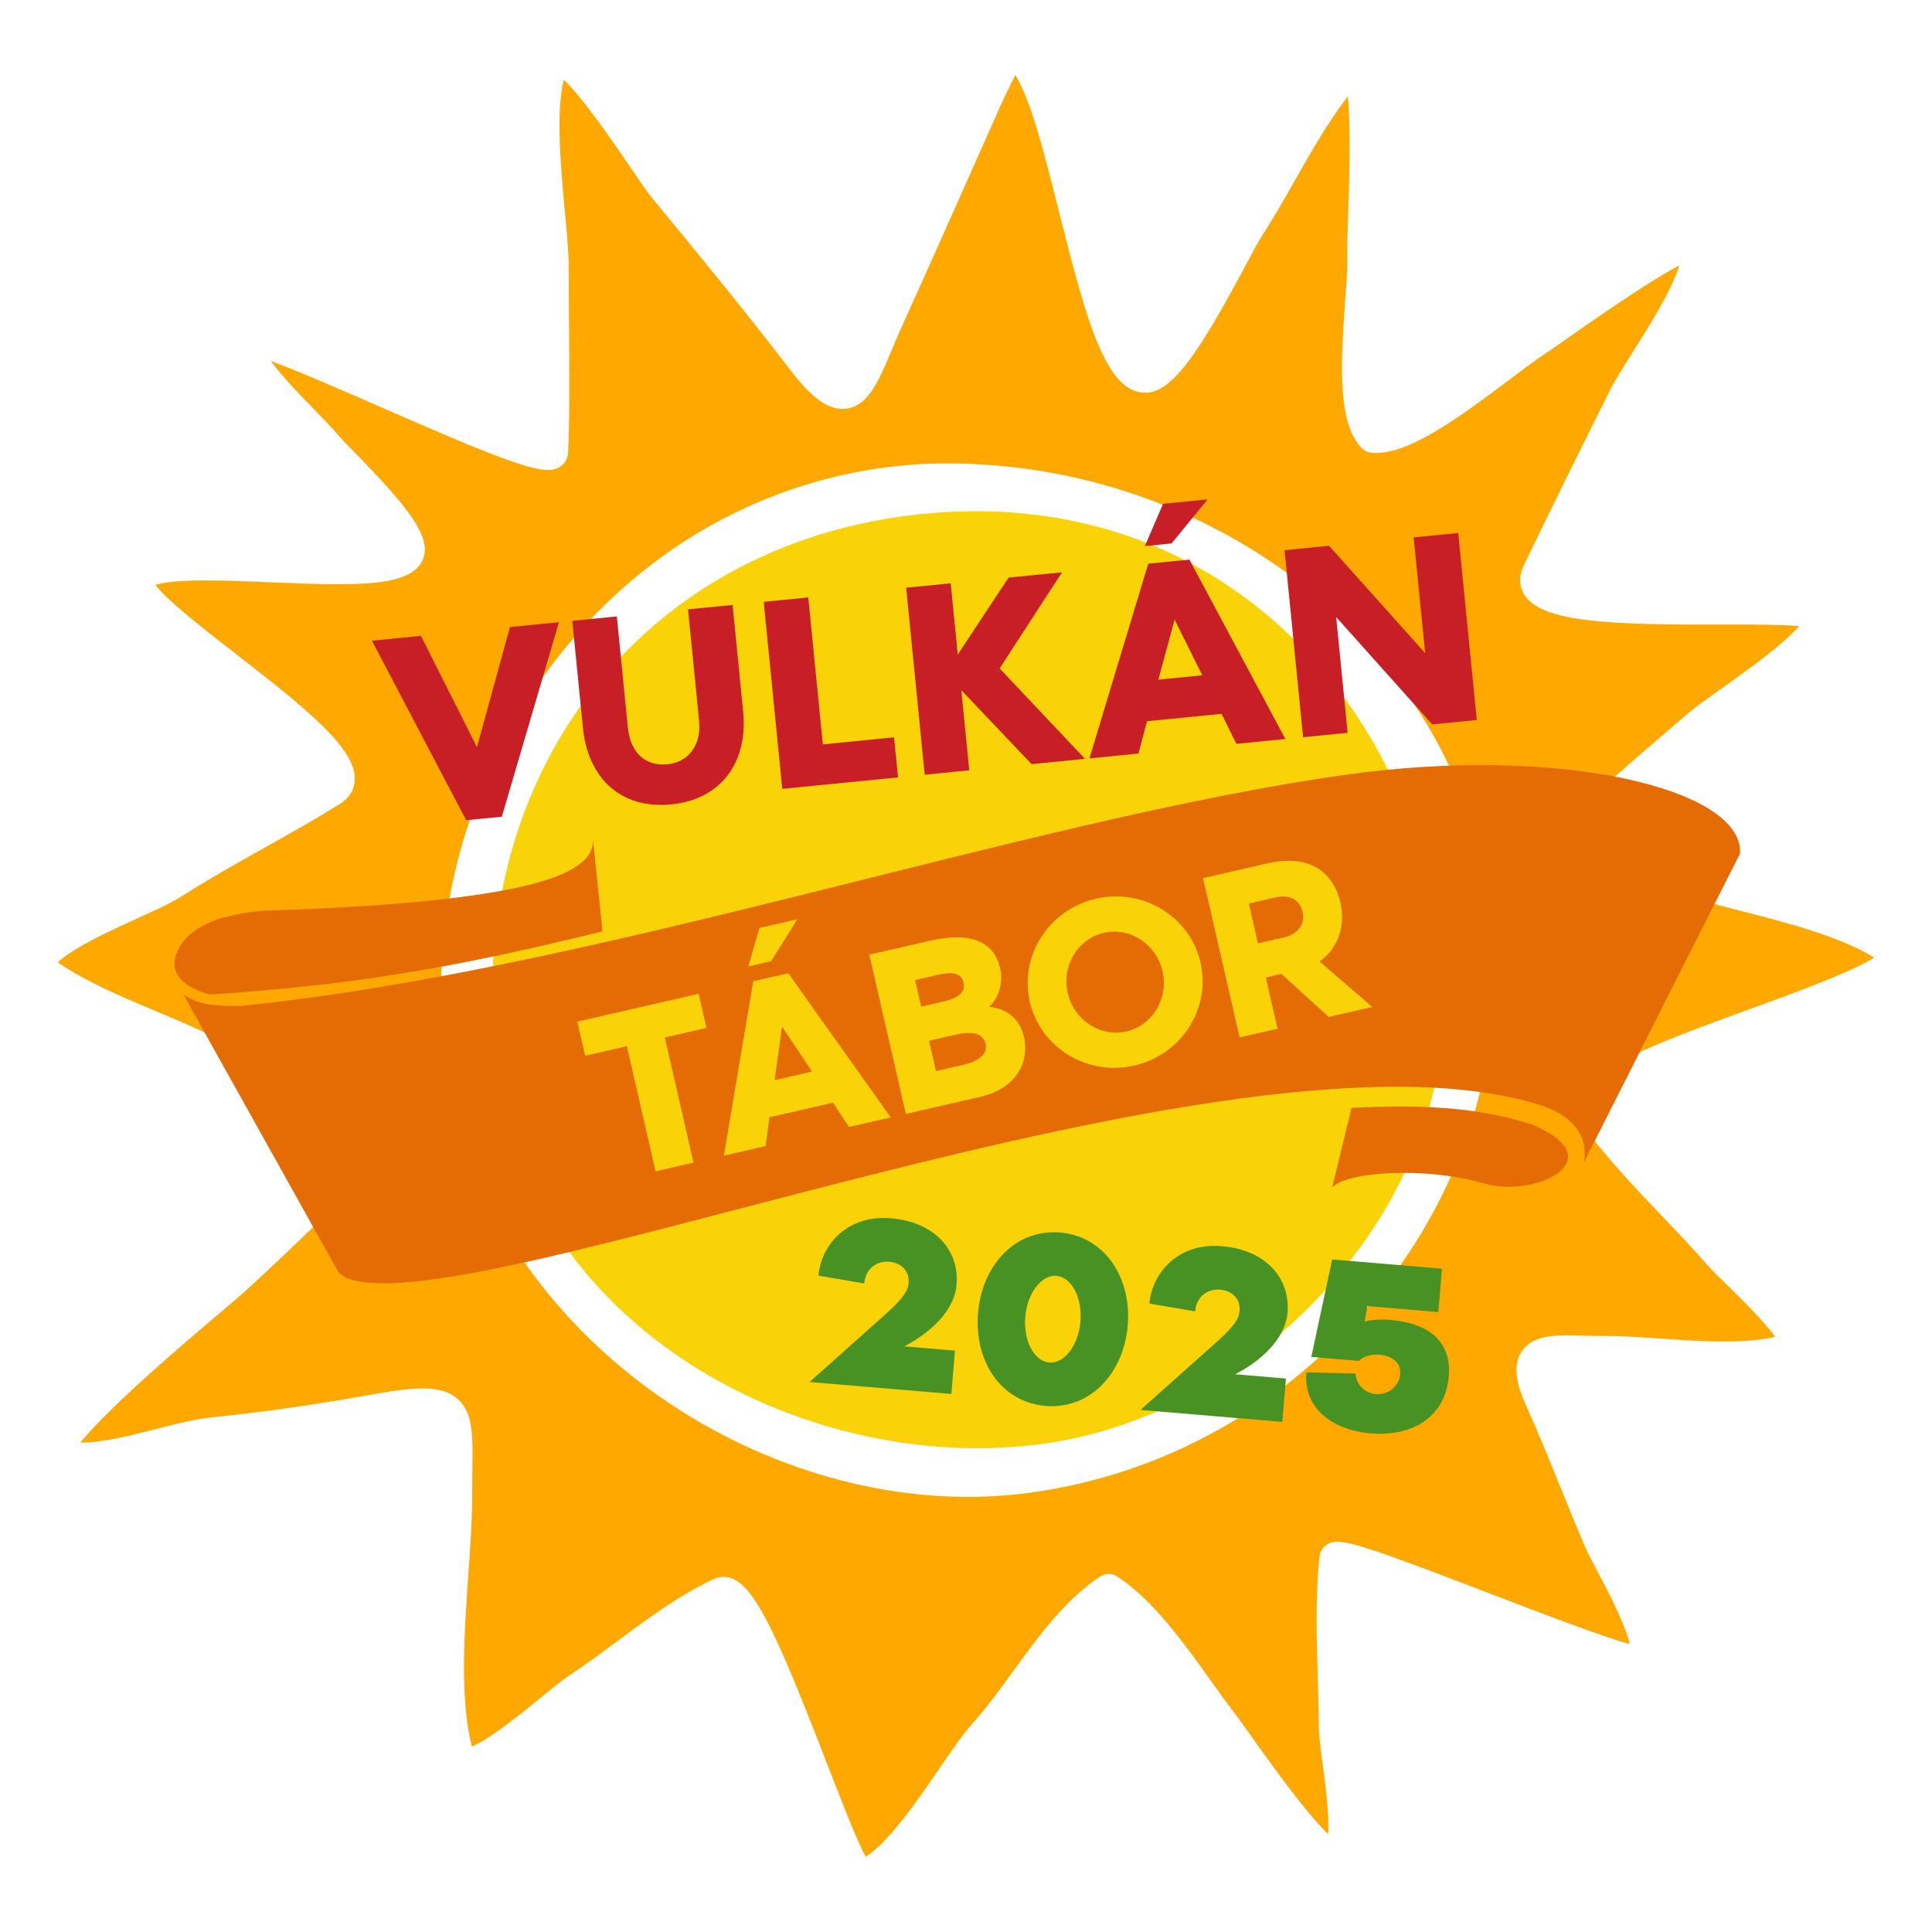 <svg xmlns="http://www.w3.org/2000/svg" xmlns:xlink="http://www.w3.org/1999/xlink" id="R&#xE9;teg_1" x="0px" y="0px" viewBox="0 0 800 800" style="enable-background:new 0 0 800 800;" xml:space="preserve"><style type="text/css">	.st0{fill:#FFBD3C;}	.st1{fill:#ED8A29;}	.st2{fill:#FCAC3D;}	.st3{fill:#FDC32C;}	.st4{fill:#C6AF34;}	.st5{fill:#B1995E;}	.st6{fill:#F2F7F8;}	.st7{fill:#FFFFFF;}	.st8{fill:#CEEAF0;}	.st9{fill:#E9F4F6;}	.st10{fill:#EA8713;}	.st11{fill:#999999;}	.st12{fill:#FB6E52;}	.st13{fill:#EDBA4D;}	.st14{fill:#BF8B37;}	.st15{opacity:0.5;fill:#BF8B37;}	.st16{fill-rule:evenodd;clip-rule:evenodd;fill:#FFA900;}	.st17{fill-rule:evenodd;clip-rule:evenodd;fill:#FAD208;}	.st18{fill:#C81F26;}	.st19{fill:#479223;}	.st20{fill-rule:evenodd;clip-rule:evenodd;fill:#E56C04;}	.st21{fill:#FAD208;}</style><g>	<g>		<path class="st16" d="M299.54,652.95c11.19,0,19.99,18.11,42.51,76.29c5.6,14.45,12.3,31.79,16.39,39.65   c9.91-6.45,21.43-23.28,30.14-36c5.47-8,10.2-14.91,14.47-19.64c5.56-6.17,10.85-13.45,16.45-21.17   c10.66-14.68,21.68-29.87,36.18-39.35c1.03-0.68,2.22-1.02,3.41-1.02c1.18,0,2.36,0.33,3.39,1c14.88,9.65,27.72,27.62,39.06,43.46   c3.46,4.84,6.73,9.41,9.82,13.4c1.37,1.78,3.6,4.92,6.42,8.89c15.3,21.59,26.08,35.32,32.18,40.98   c0.55-7.84-1.24-21.21-2.22-28.54c-0.88-6.57-1.64-12.24-1.65-16.18c-0.03-6.9-0.25-14-0.45-20.88   c-0.48-16.23-0.99-33.02,0.75-49.34c0.31-2.94,2.78-6.11,7.45-6.11c6.51,0,24.04,6.47,62.5,21.24   c20.25,7.78,46.71,17.94,58.52,21.16c-2-8.57-9.23-22.27-13.13-29.65c-2.41-4.56-4.49-8.5-5.73-11.43   c-3.28-7.73-6.49-15.63-9.6-23.26c-4.65-11.44-9.46-23.28-14.57-34.68c-3.06-6.85-6.02-15.55-1.78-22.09   c3.84-5.92,11.24-6.74,18.67-6.74c2.02,0,4.09,0.06,6.28,0.12c2.25,0.06,4.57,0.13,6.89,0.13c0.57,0,1.15,0,1.72-0.01   c0.53-0.01,1.07-0.01,1.61-0.01c6.12,0,13.52,0.51,21.35,1.05c9.08,0.62,18.46,1.27,27.41,1.27c8.83,0,15.79-0.65,21.08-1.97   c-4.75-6.7-16.73-18.36-21.2-22.71c-2.93-2.85-4.87-4.74-5.9-5.92c-6.19-7.12-13.02-14.29-19.63-21.23   c-11.42-11.99-23.22-24.39-33-37.72c-2.27-3.1-2.93-6.77-1.84-10.35c3.88-12.77,29.81-22.76,71.8-38.02   c17.1-6.21,41.55-15.1,50.78-21.06c-14.32-8.75-35.39-14.19-54.26-19.07c-11.59-2.99-22.54-5.82-31.85-9.27   c-1.39-0.51-4.27-1.25-7.32-2.03c-16.91-4.33-31.11-8.7-33.53-18.36c-0.8-3.2-0.56-8.1,5.13-13.29   c14.89-13.56,30.31-26.74,45.21-39.49c2.82-2.41,7.63-5.82,13.2-9.78c7.45-5.28,16.71-11.86,24-18.03c4-3.38,6.62-5.99,8.34-7.95   c-7.77-0.62-19.2-0.62-26.96-0.62l-12.54,0.01c-44.11,0-67.71-1.91-74.27-12.35c-2.23-3.54-2.35-7.79-0.35-11.95   c12.44-25.84,24.98-51.09,35.61-72.39c2.09-4.2,5.57-9.7,9.58-16.06c6.36-10.08,16.09-25.5,19.35-36   c-8.41,4.32-24.21,14.6-47.13,30.72c-4.21,2.96-7.25,5.1-8.78,6.08c-3.45,2.2-8.4,5.94-14.14,10.28   c-22.13,16.74-41.58,30.59-55.44,30.59c-0.81,0-1.6-0.05-2.36-0.14c-1.44-0.18-2.78-0.85-3.77-1.91   c-9.7-10.29-8.87-32.74-6.78-61.02c0.58-7.85,1.08-14.63,0.89-18.88c-0.13-2.76,0.06-8.26,0.31-15.86   c0.37-11.07,1.22-36.39-0.09-49.84c-8.14,10.53-15.19,22.93-22.05,35.01c-4.43,7.8-9.01,15.86-13.78,23.2   c-1.25,1.93-3.65,6.41-6.42,11.6C497.4,144.32,486,162,474.97,162.6c-0.23,0.01-0.45,0.02-0.68,0.02   c-16.14,0-24.08-28.36-35.7-74.64c-3.87-15.41-7.52-29.96-11.41-41.42c-2.86-8.42-5.15-12.98-6.75-15.45   c-2.16,4.23-4.24,8.51-6.2,12.79l-6.64,14.94c-11.18,25.16-22.75,51.17-34.3,76.7c-1.52,3.36-2.88,6.61-4.19,9.75   c-5.39,12.89-10.05,24.03-20.21,24.03c-6.45,0-12.81-4.69-21.27-15.67c-19.77-25.67-40.23-50.66-57.64-71.72   c-1.85-2.24-4.9-6.71-8.75-12.38c-5.84-8.59-19.84-29.17-27.78-36.51c-3.37,13.21-1.22,36.32,0.4,53.88   c0.89,9.56,1.65,17.81,1.64,24.14c-0.01,8.08,0.06,16.34,0.13,24.34c0.15,17.06,0.31,34.71-0.36,52.01   c-0.14,3.48-2.84,7.22-8.47,7.22c-8.89,0-31.89-9.78-68.71-25.88c-15.04-6.58-33.94-14.85-45.93-19.29   c4.85,6.68,11.82,13.81,17.47,19.59c3.86,3.95,7.51,7.69,10.21,10.91c1.11,1.33,3.69,3.97,6.68,7.02   c20.54,21,30.71,33.29,29.28,42.23c-1.89,11.72-19.7,12.7-36.24,12.7c-8.61,0-18.3-0.41-27.68-0.8   c-9.11-0.38-18.53-0.78-26.64-0.78c-12.8,0-18.42,1.06-20.85,1.87c4.49,6.24,21.67,19.57,33.46,28.71   c30.96,24.01,49.71,39.5,49.06,52.15c-0.21,4.01-2.34,7.47-6,9.74c-10.24,6.37-20.89,12.35-31.2,18.13   c-11.43,6.41-23.24,13.04-34.37,20.15c-4.46,2.85-11.12,5.87-18.83,9.37c-10.14,4.6-25.95,11.77-32.58,18.05   c11.83,8.1,26.35,14.2,40.45,20.12c8.33,3.5,16.94,7.12,24.78,11.08c1.17,0.59,3.97,1.82,7.51,3.38   c44.73,19.66,61.19,30.24,62.9,40.44c0.59,3.51-0.58,6.82-3.28,9.32c-8.35,7.72-16.68,15.73-24.74,23.47   c-9.91,9.53-20.15,19.38-30.56,28.81c-1.6,1.46-4.79,4.15-9.19,7.89c-9.88,8.39-24.82,21.06-37.84,33.16   c-11.62,10.8-17.59,17.34-20.66,21.2c9.29-0.01,20.56-2.89,31.45-5.67c8.25-2.11,16.05-4.1,22.78-4.79   c21.12-2.13,44.08-5.41,68.25-9.77c8.58-1.53,14.51-2.22,19.23-2.22c4.4,0,10.77,0.52,15.22,5.04c5.7,5.78,5.57,14.85,5.38,28.58   c-0.04,3.08-0.09,6.57-0.08,10.3c0.03,10.04-0.76,21.32-1.6,33.27c-1.68,24.05-3.57,51.05,1.46,71.11   c7.72-3.25,20.7-13.87,28.23-20.03c4.88-4,9.1-7.45,12.17-9.46c6.5-4.26,12.94-9.04,19.77-14.11   c12.82-9.51,26.08-19.35,40.18-25.85C296.96,653.23,298.23,652.95,299.54,652.95z M400.63,619.82   c-50.45,0-102.83-19.66-143.72-53.92c-42.7-35.79-68.78-83.25-73.44-133.64c-5.61-60.9,14.31-122.41,54.67-168.76   c37.87-43.49,89.57-68.87,145.58-71.45c2.86-0.1,5.69-0.15,8.5-0.15c53.98,0,106.7,18.19,148.46,51.23   c44.01,34.81,71.38,83.44,77.07,136.93c6.12,55.93-10.86,111.68-47.82,156.95c-36.4,44.6-87.26,73.39-143.21,81.06   C418.18,619.23,409.4,619.82,400.63,619.82C400.63,619.82,400.63,619.82,400.63,619.82z"></path>		<path class="st17" d="M404.06,211.68c-4.24,0-8.56,0.13-12.85,0.39c-57.77,3.46-108.33,28.04-142.35,69.22   c-35.77,43.29-51.04,101.02-43,162.54c7.39,57.23,41.83,93.47,69.42,113.8c36.27,26.72,83.36,42.05,129.2,42.05   c9.55,0,19.07-0.66,28.29-1.96c44.04-6.22,87.43-30.6,119.03-66.88c32.7-37.54,48.97-82.61,45.82-126.89   c-3.77-52.83-24.74-101.25-59.02-136.35C502.85,231.02,456.33,211.68,404.06,211.68z"></path>	</g>	<g>		<g>			<g>				<g>					<path class="st18" d="M154.03,265.31l20.28-2.01l23.19,46.11l13.68-49.76l20.28-2.01l-23.66,80.54l-14.75,1.46L154.03,265.31z"></path>					<path class="st18" d="M303.35,250.5l4.39,44.25c2.02,20.39-8.74,36.24-29.71,38.32c-21.43,2.13-34.64-11.34-36.66-31.74      l-4.39-44.25l18.44-1.83l4.57,46.09c1.02,10.25,7.17,16.04,16.39,15.13c8.76-0.87,14.11-7.92,13.1-18.06l-4.57-46.09      L303.35,250.5z"></path>					<path class="st18" d="M370.22,305.31l1.64,16.59l-47.93,4.75l-7.68-77.43l18.44-1.83l6.03,60.84L370.22,305.31z"></path>					<path class="st18" d="M449.28,314.22l-22.12,2.19l-29.1-30.62l3.29,33.18l-18.44,1.83l-7.68-77.43l18.44-1.83l2.93,29.5      l21.04-31.87l22.12-2.19l-25.84,39.8L449.28,314.22z"></path>					<path class="st18" d="M505.84,295.58l-30.88,3.06l-3.56,13.38l-20.28,2.01l24.35-80.61l17.05-1.69L532.24,306l-20.28,2.01      L505.84,295.58z M481.62,208.62l18.44-1.83l-14.95,18.24l-11.06,1.1L481.62,208.62z M497.86,279.62l-11.48-23.06l-6.73,24.87      L497.86,279.62z"></path>					<path class="st18" d="M603.82,220.71l7.68,77.43l-18.44,1.83l-39.78-44.46l4.75,47.93l-18.44,1.83l-7.68-77.43l18.44-1.83      l39.78,44.46l-4.75-47.93L603.82,220.71z"></path>				</g>			</g>			<g>				<g>					<path class="st19" d="M368.95,504.46c17.74,1.5,28.39,12.87,27.14,27.65c-0.76,8.97-8.33,18.4-21.65,25.39l21,1.77l-1.51,17.94      l-58.73-4.95l31.98-28.52c7.33-6.57,8.82-9.63,9.05-12.38c0.43-5.1-2.98-8.47-8.08-8.9c-5.1-0.43-9.79,2.87-10.31,8.99      l-18.93-3.24C339.96,515.78,350.5,502.91,368.95,504.46z"></path>					<path class="st19" d="M466.97,548.87c-1.67,19.78-15.57,34.83-34.02,33.28c-18.66-1.57-29.64-18.73-27.97-38.51      s15.47-34.84,34.02-33.28C457.45,511.93,468.64,529.09,466.97,548.87z M447.39,547.22c0.83-9.89-3.69-18.38-9.91-18.91      c-6.22-0.52-12.1,7.09-12.93,16.98c-0.83,9.89,3.69,18.38,9.91,18.91C440.68,564.73,446.56,557.11,447.39,547.22z"></path>					<path class="st19" d="M505.99,516.02c17.74,1.5,28.39,12.87,27.14,27.65c-0.76,8.97-8.33,18.4-21.65,25.39l21,1.77l-1.51,17.94      l-58.73-4.95l31.98-28.52c7.33-6.57,8.82-9.63,9.05-12.38c0.43-5.1-2.98-8.47-8.08-8.9c-5.1-0.43-9.79,2.87-10.31,8.99      l-18.93-3.24C477,527.34,487.53,514.46,505.99,516.02z"></path>					<path class="st19" d="M599.91,569.95c-1.38,16.31-14.44,25.07-32.38,23.56c-16.11-1.36-27.86-10.57-26.62-25.25l20.39,0.49      c0.24,4.44,3.73,8.12,8.42,8.51c5.1,0.43,9.61-3.19,10.04-8.19c0.42-5-3.56-7.69-8.66-8.12c-3.57-0.3-6.64,0.77-8.43,2.57      l-19.68-1.66l8.64-40.35l45.47,3.84l-1.51,17.95l-29.36-2.48l-1.16,6.47c3.5-1.35,10.54-0.75,10.54-0.75      C591.81,547.9,601.13,555.57,599.91,569.95z"></path>				</g>			</g>		</g>		<g>			<g>				<g>					<g>						<g>							<g>								<g>									<g>										<g>											<g>												<g>													<path class="st20" d="M715.47,357.32l-0.38-0.46c0.68-0.63,1.32-1.37,1.69-2.11L715.47,357.32L715.47,357.32z               M633.89,465.45c35.19,14.54,2.03,30.77-19.15,24.64c-24.38-7.06-56.82-5.07-63.11,1.61l7.99-32.93              C589.96,457.16,612.2,458.7,633.89,465.45z"></path>												</g>											</g>										</g>									</g>								</g>							</g>						</g>					</g>				</g>				<g>					<g>						<g>							<g>								<g>									<g>										<g>											<g>												<g>													<g>														<path class="st20" d="M249.5,385.66l-4-38.41c1.53,14.89-29.21,20.61-50.94,23.69c-23.78,3.36-53.44,5.05-77.77,5.89               c-10.8,0.36-13.26,0.47-23.9,3.05c-6.93,1.67-14.36,6.02-17.54,10.67c-11.36,16.63,11.86,21.26,11.86,21.26               C143.05,408.03,184.31,401.76,249.5,385.66z"></path>													</g>												</g>											</g>										</g>									</g>								</g>							</g>						</g>					</g>					<g>						<g>							<g>								<g>									<g>										<g>											<g>												<g>													<g>														<path class="st20" d="M140.25,526.99L75.88,411.67c6.02,4.32,12.53,4.89,23.22,4.91               c147.05-14.65,326.03-77.22,457.68-95.71c90.06-12.68,165.38,6.03,163.73,32.56l-64.71,128.04               c1.79-8.32-1.75-18.79-18.24-23.95c-128.12-40-446.89,93.89-494.79,71.3L140.25,526.99z"></path>													</g>												</g>											</g>										</g>									</g>								</g>							</g>						</g>					</g>				</g>			</g>			<g>				<path class="st21" d="M289.32,411.51l3.24,14.13l-17.27,3.96l11.88,51.82l-15.7,3.6l-11.89-51.82l-17.27,3.96l-3.24-14.13     L289.32,411.51z"></path>				<path class="st21" d="M344.91,456.61l-26.3,6.03l-1.6,11.94l-17.27,3.96l12.16-72.21l14.52-3.33l42.41,59.69l-17.27,3.96     L344.91,456.61z M314.48,384.25l15.7-3.6l-10.89,17.37l-9.42,2.16L314.48,384.25z M336.27,443.72l-12.44-18.64l-3.07,22.19     L336.27,443.72z"></path>				<path class="st21" d="M423.95,429.18c2.61,11.39-3.89,21.76-18.03,25l-30.82,7.07l-15.13-65.95l25.12-5.76     c15.11-3.47,26.25-0.85,29.09,11.51c1.28,5.59-0.61,12.64-4.73,15.86C417.68,417.61,422.45,422.61,423.95,429.18z      M381.45,416.83l9.42-2.16c5.99-1.37,9.02-3.93,8.14-7.76c-0.92-4.02-4.67-4.61-10.66-3.24l-9.42,2.16L381.45,416.83z      M408.09,432.1c-0.99-4.32-5.74-5.19-12.41-3.66l-10.99,2.52l2.88,12.56l10.99-2.52C405.24,439.47,409.13,436.62,408.09,432.1z"></path>				<path class="st21" d="M497.1,398.57c4.37,19.04-7.88,38.17-27.41,42.65c-19.53,4.48-38.89-7.41-43.26-26.44     c-4.37-19.04,7.88-38.17,27.41-42.65C473.37,367.65,492.73,379.53,497.1,398.57z M481.39,402.17     c-2.59-11.29-13.51-18.39-24.31-15.91c-10.8,2.48-17.53,13.63-14.95,24.91c2.59,11.29,13.51,18.39,24.31,15.91     C477.24,424.61,483.98,413.46,481.39,402.17z"></path>				<path class="st21" d="M550.2,421.1l-19.58-17.82l-6.48,1.49l4.86,21.2l-15.7,3.6l-15.13-65.95l26.7-6.12     c17.17-3.94,27.24,3.46,30.17,16.22c2.14,9.32-0.71,18.96-8.66,24.4l21.88,18.84L550.2,421.1z M520.9,390.63l10.89-2.5     c5.2-1.19,8.82-5.22,7.63-10.43c-1.35-5.89-6.21-7.26-11.41-6.06l-10.89,2.5L520.9,390.63z"></path>			</g>		</g>	</g></g></svg>